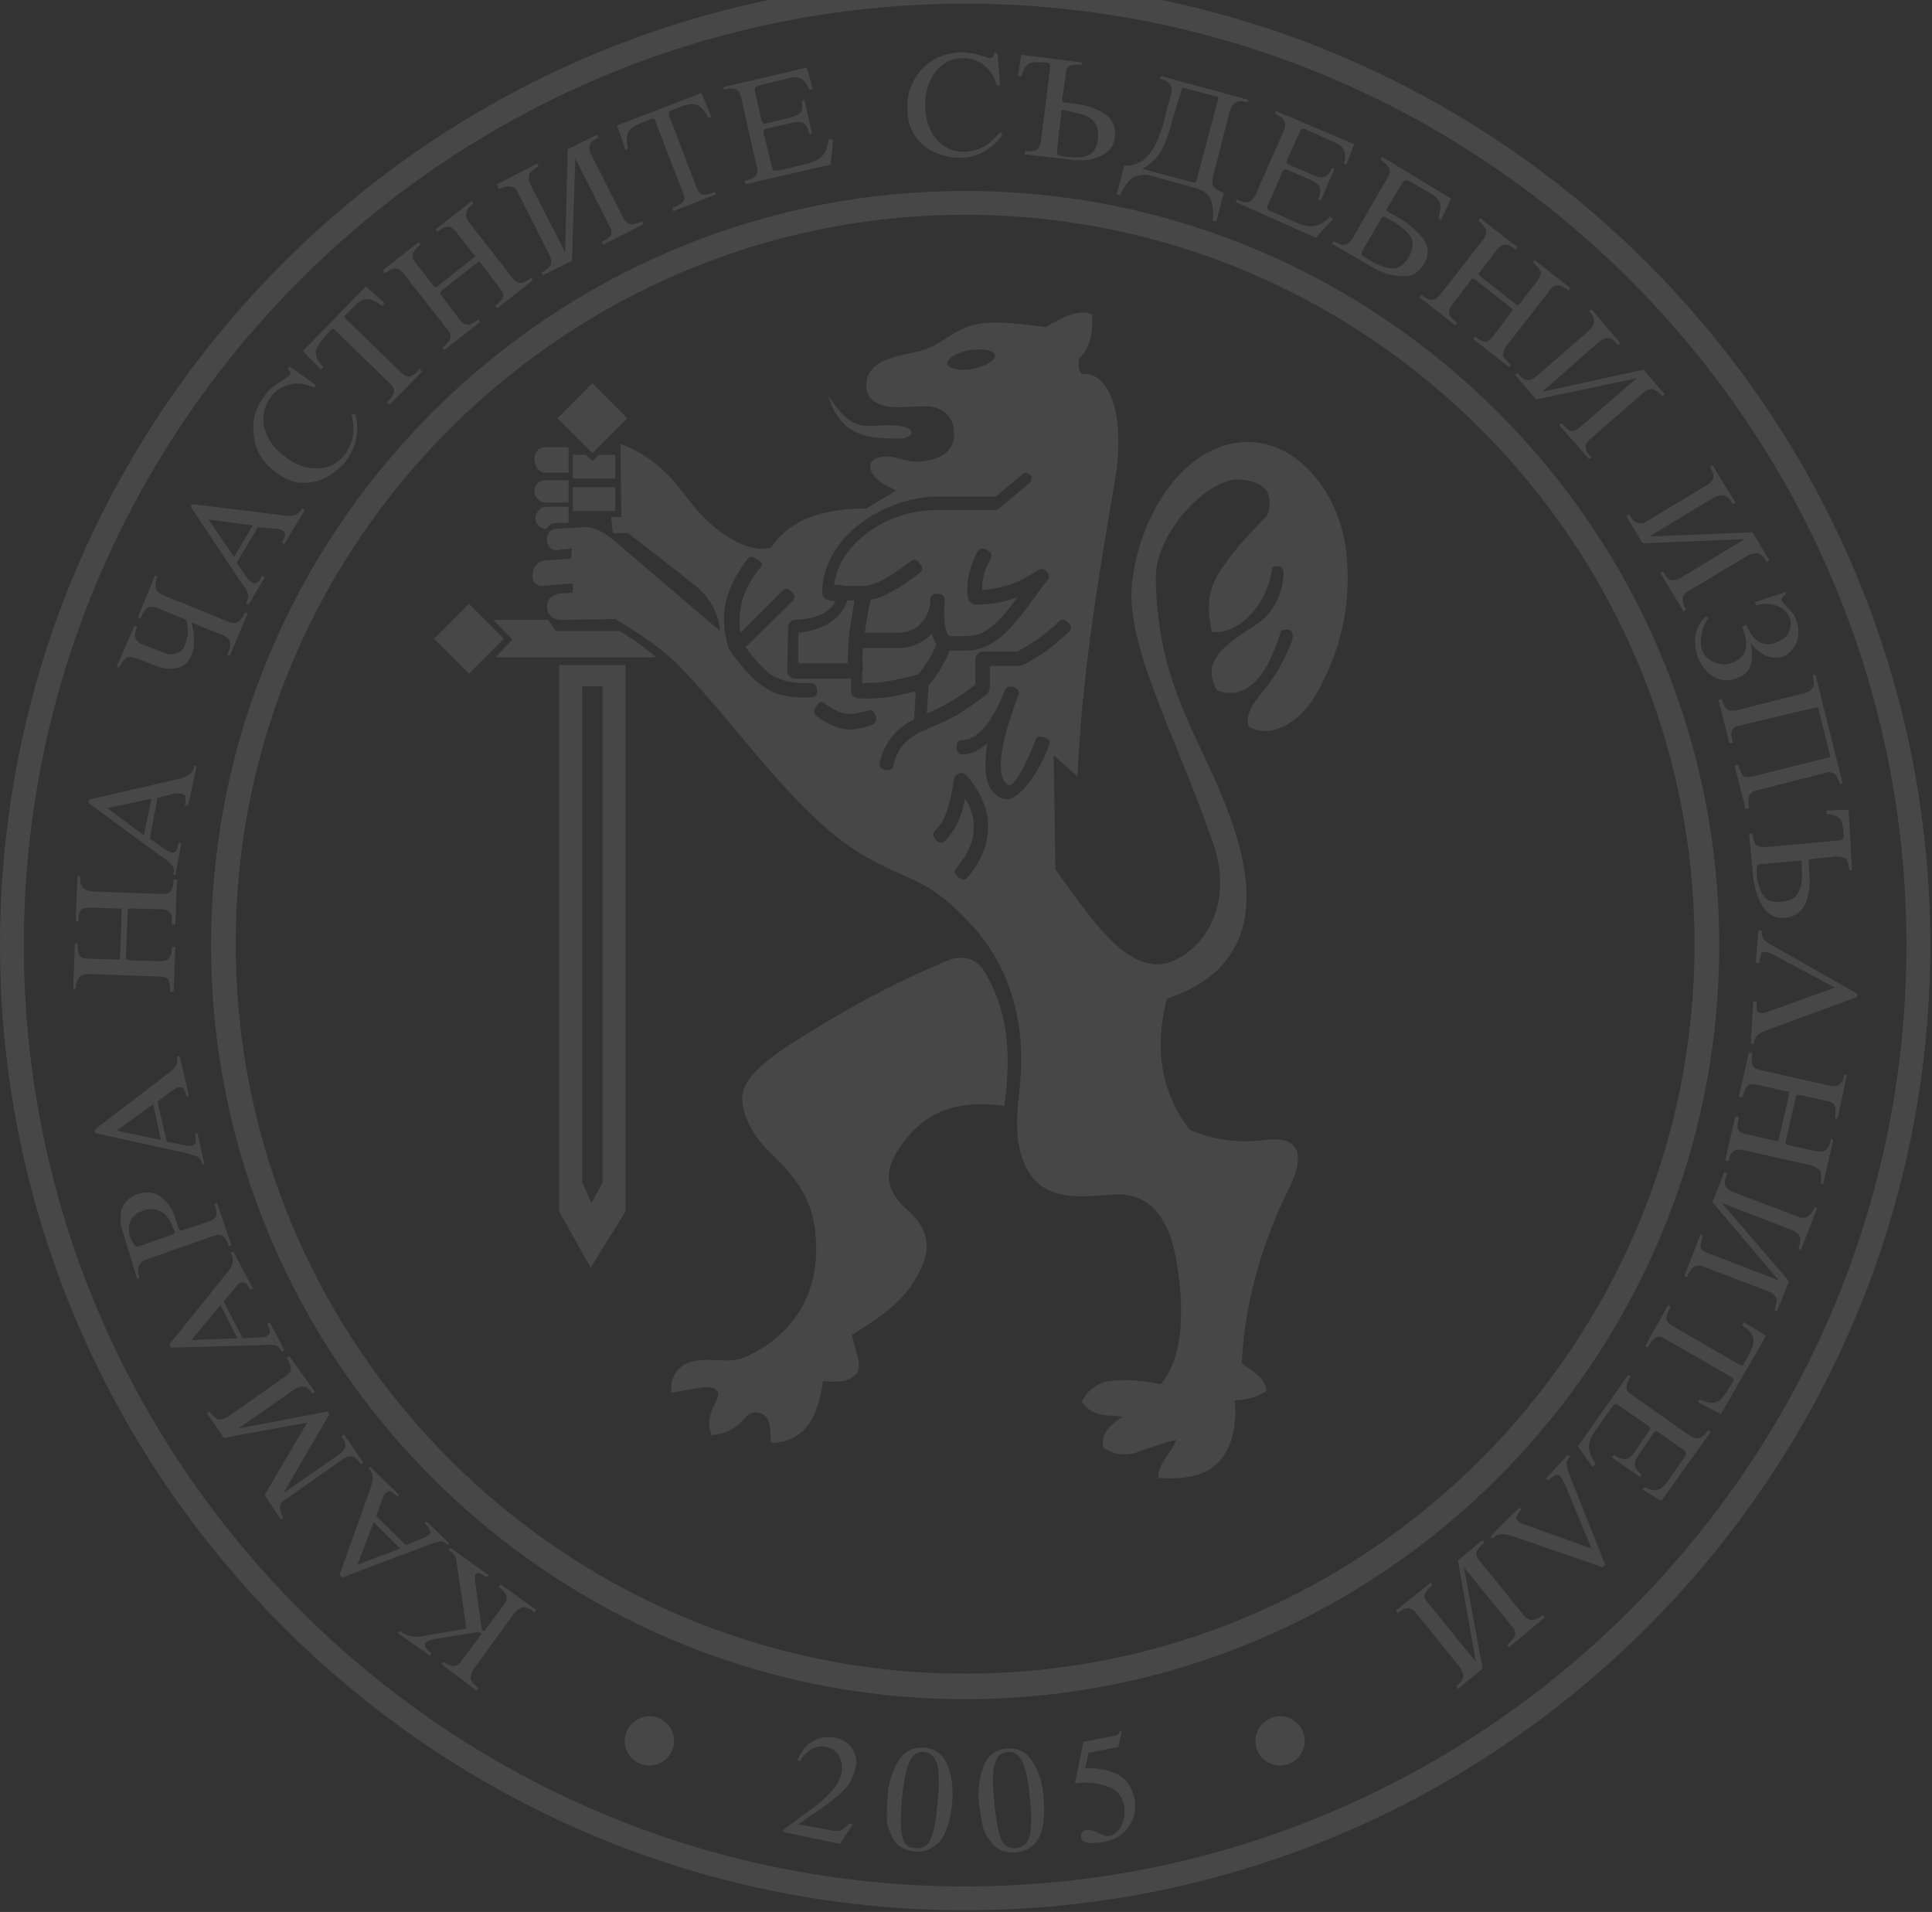 <svg xmlns="http://www.w3.org/2000/svg" width="96" height="95" viewBox="0 0 96 95">
  <rect x="0" y="0" width="96" height="95" fill="#333333" stroke="none"/>
  <g fill="#FFFFFF" opacity=".1" transform="translate(0 -1)">
    <path d="M54.259,16.62 C54.301,17.381 54.259,18.143 53.625,18.819 C53.582,19.158 53.582,19.369 53.752,19.581 C55.274,19.454 55.908,21.949 55.401,24.867 C54.47,30.322 53.752,34.763 53.54,39.584 L52.356,38.527 L52.441,44.194 C54.386,46.9 56.289,49.776 58.446,48.677 C60.349,47.704 61.152,45.336 60.264,42.841 C58.234,37.047 55.781,32.86 56.289,29.646 C56.839,25.924 59.292,22.879 62.083,22.964 C64.578,23.006 66.608,25.586 66.904,28.504 C67.158,30.957 66.65,33.325 65.381,35.524 C64.493,37.047 63.013,37.723 62.041,37.089 C61.829,36.412 62.421,35.778 63.013,35.017 C63.478,34.425 63.817,33.748 64.113,33.071 C64.409,32.395 64.155,32.141 63.648,32.352 C62.844,35.059 61.702,35.736 60.476,35.313 C59.588,33.748 61.068,32.944 62.379,32.056 C63.309,31.464 63.69,30.534 63.774,29.646 C63.817,29.138 63.605,29.054 63.225,29.181 C62.929,31.337 61.322,32.564 60.222,32.395 C60.011,31.464 59.926,30.534 60.56,29.477 C61.195,28.462 61.956,27.658 62.971,26.601 C63.352,25.459 62.802,24.909 61.575,24.825 C60.053,24.74 57.346,27.447 57.431,29.857 C57.558,35.693 60.095,38.062 61.448,42.587 C62.548,46.224 61.956,49.311 57.981,50.622 C57.431,52.737 57.515,55.063 59.122,57.135 C60.264,57.642 61.533,57.811 62.844,57.642 C64.874,57.389 64.747,58.7 63.986,60.18 C62.929,62.337 61.871,65.297 61.702,68.722 C62.252,69.188 62.844,69.357 62.929,70.118 C62.59,70.33 62.167,70.541 61.364,70.583 C61.448,71.725 61.279,72.782 60.645,73.544 C59.968,74.389 58.7,74.516 57.558,74.432 C57.515,73.713 58.234,73.205 58.446,72.529 C57.981,72.656 57.389,72.867 56.923,72.994 C55.951,73.459 55.359,73.248 54.851,72.952 C54.64,72.359 55.063,71.852 55.781,71.387 C55.02,71.302 54.344,71.429 53.752,70.668 C53.921,70.245 54.47,69.653 55.232,69.611 C56.078,69.526 56.923,69.611 57.685,69.78 C58.742,68.511 58.911,66.227 58.446,63.605 C58.023,61.152 56.839,60.264 55.359,60.349 L54.962,60.38 C53.444,60.499 51.947,60.572 51.13,59.249 C50.241,57.769 50.58,56.162 50.707,54.597 C50.918,51.722 50.199,49.1 48.338,47.027 C46.224,44.701 45.42,44.87 43.306,43.729 C39.753,41.826 37.004,37.47 33.748,34.086 C32.818,33.156 31.633,32.395 30.576,31.76 L27.912,31.803 C27.447,31.803 27.193,31.507 27.193,31.211 C27.151,30.872 27.362,30.534 27.827,30.492 L28.462,30.449 L28.462,29.984 L26.981,30.111 C26.22,30.153 26.305,28.927 27.108,28.842 L28.377,28.758 L28.419,28.25 L27.658,28.335 C27.066,28.377 26.981,27.32 27.616,27.278 L28.969,27.193 C29.604,27.151 30.111,27.531 30.576,27.912 L35.778,32.352 C35.693,31.464 35.313,30.703 34.467,30.026 L31.211,27.489 L30.449,27.489 L30.365,26.685 L30.872,26.685 L30.83,23.048 C32.648,23.767 33.452,24.825 34.256,25.882 C35.44,27.447 37.174,28.546 38.315,28.208 C39.119,26.981 40.599,26.263 43.052,26.263 C43.559,25.967 44.025,25.67 44.532,25.374 C44.236,25.205 43.856,25.078 43.602,24.825 C42.967,24.233 43.179,23.683 44.067,23.683 C44.574,23.683 45.082,23.979 45.632,23.937 C47.027,23.852 47.408,23.218 47.408,22.541 C47.408,21.568 46.689,21.145 45.843,21.188 L44.701,21.23 C43.686,21.272 43.052,20.849 43.052,20.257 C42.967,18.904 44.448,18.735 45.547,18.481 C46.731,18.227 47.239,17.466 48.296,17.17 C49.142,16.916 50.368,17.043 51.975,17.255 C52.906,16.663 53.709,16.367 54.259,16.62 Z M48.888,49.226 C50.241,51.468 50.199,53.752 49.903,55.951 C47.958,55.697 46.266,55.951 44.913,57.727 C44.025,58.911 43.729,59.926 45.124,61.152 C45.843,61.787 46.308,62.633 45.885,63.732 C45.167,65.593 43.729,66.439 42.333,67.327 C42.502,68.173 42.883,68.892 42.544,69.272 C42.164,69.695 41.445,69.695 40.895,69.611 C40.641,71.471 39.965,72.656 38.315,72.698 C38.273,72.317 38.315,71.894 38.146,71.514 C37.893,71.091 37.343,71.091 37.089,71.387 C36.539,72.021 36.074,72.233 35.355,72.317 C35.144,71.683 35.228,71.302 35.567,70.668 C35.947,69.991 35.355,69.864 34.805,69.949 C34.298,70.033 33.833,70.118 33.367,70.203 C33.283,69.653 33.494,68.934 34.298,68.68 C35.186,68.384 36.201,68.807 37.047,68.426 C39.626,67.242 40.557,65.128 40.557,63.098 C40.557,61.364 40.134,60.011 38.4,58.404 C37.639,57.685 36.92,56.67 36.878,55.612 C36.835,54.682 37.935,53.752 39.373,52.821 C41.952,51.172 44.532,49.776 47.112,48.719 C47.831,48.423 48.507,48.634 48.888,49.226 Z M31.084,34.044 L31.084,61.195 L29.35,63.986 L27.785,61.195 L27.785,34.044 L31.084,34.044 Z M29.942,35.101 L28.927,35.101 L28.927,59.757 L29.392,60.772 L29.942,59.757 L29.942,35.101 Z M48.042,39.542 C47.831,39.288 47.45,39.415 47.408,39.711 C47.323,40.219 47.239,40.684 47.112,41.107 C46.985,41.53 46.816,41.91 46.52,42.206 C46.393,42.333 46.266,42.46 46.52,42.756 C46.774,42.967 46.9,42.841 47.027,42.714 C47.366,42.333 47.619,41.868 47.789,41.36 C47.831,41.149 47.915,40.895 47.958,40.684 C48.254,41.149 48.381,41.572 48.381,42.037 C48.423,42.714 48.127,43.39 47.577,44.067 C47.45,44.194 47.323,44.363 47.619,44.574 C47.915,44.828 48,44.659 48.127,44.532 C48.804,43.729 49.1,42.883 49.1,42.037 C49.1,41.191 48.719,40.345 48.042,39.542 Z M50.637,35.458 C50.661,35.155 50.064,34.955 49.945,35.27 C49.903,35.355 49.861,35.482 49.819,35.567 C49.607,36.074 49.311,36.666 48.93,37.131 C48.634,37.47 48.296,37.723 47.915,37.766 C47.704,37.766 47.535,37.766 47.535,38.146 C47.577,38.527 47.746,38.485 47.915,38.485 C48.338,38.442 48.719,38.231 49.057,37.935 C49.015,38.231 48.973,38.527 48.973,38.781 C48.93,39.711 49.142,40.43 49.819,40.684 L49.819,40.684 L49.861,40.684 L49.954,40.705 C50.706,40.803 51.696,39.2 52.102,38.104 C52.187,37.935 52.229,37.766 51.891,37.639 C51.552,37.512 51.468,37.681 51.426,37.85 C51.087,38.738 50.411,40.134 50.115,40.007 C49.819,39.88 49.692,39.415 49.734,38.823 C49.776,37.977 50.115,36.878 50.495,35.82 C50.537,35.693 50.58,35.609 50.622,35.524 L50.622,35.524 Z M51.256,24.656 C51.003,24.402 50.876,24.486 50.749,24.613 L50.749,24.613 L49.48,25.67 L46.647,25.67 C45.209,25.67 43.729,26.22 42.629,27.108 C41.572,27.954 40.853,29.138 40.853,30.449 C40.853,30.619 41.022,30.83 41.191,30.83 C41.276,30.872 41.403,30.872 41.53,30.872 C41.36,31.126 41.191,31.337 40.937,31.464 C40.599,31.676 40.092,31.76 39.5,31.803 C39.33,31.803 39.161,31.972 39.161,32.141 L39.161,32.141 L39.119,34.34 C39.119,34.552 39.33,34.721 39.5,34.721 L39.5,34.721 L42.291,34.721 L42.291,35.355 C42.291,35.524 42.46,35.693 42.629,35.693 C43.221,35.736 43.771,35.693 44.363,35.609 C44.744,35.524 45.124,35.44 45.505,35.355 L45.505,35.355 L45.42,36.751 C44.955,36.962 44.617,37.258 44.363,37.554 C44.067,37.935 43.856,38.315 43.729,38.823 C43.686,38.992 43.644,39.161 43.982,39.246 C44.321,39.33 44.363,39.161 44.405,38.992 C44.49,38.611 44.659,38.273 44.87,38.019 C45.082,37.808 45.336,37.554 45.716,37.385 C45.716,37.385 45.759,37.343 45.801,37.343 C46.393,37.089 46.985,36.835 47.535,36.539 C48.042,36.201 48.592,35.863 49.057,35.482 C49.1,35.44 49.184,35.27 49.184,35.186 L49.184,35.186 L49.184,34.086 L50.664,34.086 C50.664,34.086 50.833,34.044 50.833,34.044 C51.256,33.833 51.637,33.579 52.018,33.325 C52.398,33.029 52.737,32.733 53.075,32.437 C53.202,32.31 53.329,32.183 53.075,31.93 C52.821,31.676 52.694,31.803 52.567,31.93 C52.271,32.226 51.933,32.479 51.595,32.733 C51.299,32.944 50.918,33.156 50.58,33.367 L50.58,33.367 L48.846,33.367 C48.634,33.367 48.465,33.579 48.465,33.748 L48.465,33.748 L48.465,35.017 C48.042,35.355 47.619,35.651 47.154,35.905 C46.816,36.116 46.435,36.285 46.055,36.455 L46.055,36.455 L46.139,35.059 C46.393,34.763 46.604,34.467 46.774,34.171 C46.943,33.875 47.07,33.621 47.196,33.325 L47.196,33.325 L48.085,33.325 C49.522,33.283 50.453,31.972 51.426,30.661 C51.637,30.365 51.848,30.069 52.06,29.815 C52.271,29.561 51.891,29.138 51.595,29.307 C51.13,29.646 50.622,29.9 50.115,30.069 C49.692,30.196 49.269,30.28 48.804,30.322 C48.804,30.153 48.804,29.984 48.846,29.773 L48.846,29.773 L48.881,29.591 C48.941,29.343 49.049,29.079 49.184,28.842 C49.269,28.673 49.353,28.504 49.057,28.335 C48.719,28.166 48.634,28.293 48.55,28.462 C48.338,28.842 48.211,29.265 48.127,29.646 L48.127,29.646 L48.096,29.827 C48.044,30.187 48.054,30.534 48.127,30.788 C48.169,30.915 48.338,31.041 48.465,31.041 C49.142,31.041 49.734,30.957 50.326,30.745 C50.411,30.703 50.495,30.703 50.58,30.661 C49.819,31.676 49.057,32.606 48.085,32.606 L48.085,32.606 L47.196,32.606 C47.154,32.564 47.154,32.564 47.112,32.564 C47.027,32.395 46.943,32.141 46.943,31.93 C46.9,31.633 46.9,31.295 46.943,30.957 L46.943,30.957 L46.943,30.788 L46.943,30.788 L46.933,30.712 C46.849,30.409 46.263,30.431 46.224,30.745 L46.224,30.745 L46.224,30.957 C46.181,31.337 46.012,31.718 45.759,31.972 C45.505,32.268 45.124,32.437 44.617,32.437 L44.617,32.437 L42.967,32.437 L42.967,32.437 L43.054,31.887 C43.113,31.521 43.179,31.154 43.263,30.788 C43.602,30.745 43.94,30.619 44.278,30.407 C44.744,30.196 45.167,29.857 45.632,29.519 C45.801,29.392 45.928,29.307 45.716,29.011 C45.505,28.715 45.336,28.8 45.209,28.927 C44.744,29.265 44.321,29.561 43.94,29.773 C43.559,29.984 43.221,30.111 42.925,30.111 L42.925,30.111 L41.995,30.111 C41.826,30.069 41.614,30.069 41.445,30.069 C41.572,29.096 42.122,28.25 42.925,27.616 C43.898,26.812 45.209,26.347 46.478,26.347 L46.478,26.347 L49.438,26.347 C49.48,26.347 49.607,26.305 49.649,26.263 L49.649,26.263 L51.003,25.121 C51.13,25.036 51.299,24.909 51.256,24.656 Z M41.022,35.989 C40.853,35.863 40.726,35.778 40.557,36.116 C40.345,36.412 40.515,36.539 40.641,36.624 C41.107,36.962 41.487,37.131 41.91,37.216 C42.291,37.3 42.714,37.216 43.263,37.047 C43.433,36.962 43.602,36.92 43.517,36.581 C43.413,36.27 43.281,36.27 43.144,36.304 L43.052,36.328 C42.587,36.455 42.291,36.497 41.995,36.455 C41.699,36.412 41.403,36.243 41.022,35.989 Z M37.596,28.8 C37.3,28.546 37.216,28.715 37.089,28.842 C36.624,29.477 36.243,30.153 36.074,30.872 C35.905,31.591 35.947,32.395 36.201,33.198 C36.201,33.198 36.243,33.283 36.243,33.283 C36.878,34.171 37.385,34.763 37.977,35.144 L37.977,35.144 L38.137,35.243 C38.726,35.586 39.369,35.69 40.261,35.651 C40.43,35.651 40.641,35.609 40.599,35.27 C40.557,34.932 40.388,34.932 40.219,34.932 C39.415,34.974 38.865,34.848 38.358,34.552 L38.358,34.552 L38.199,34.433 C37.828,34.137 37.454,33.711 37.047,33.156 L37.047,33.156 L39.33,30.915 C39.457,30.788 39.584,30.661 39.33,30.407 C39.077,30.153 38.95,30.28 38.823,30.407 L38.823,30.407 L36.793,32.437 C36.708,31.93 36.751,31.464 36.835,31.041 C36.962,30.407 37.3,29.815 37.723,29.265 C37.85,29.138 37.977,28.969 37.596,28.8 Z M46.308,32.479 C46.351,32.691 46.435,32.86 46.52,33.029 C46.435,33.283 46.266,33.537 46.139,33.79 C45.97,34.044 45.801,34.298 45.632,34.509 C45.124,34.636 44.617,34.763 44.109,34.848 C43.686,34.932 43.263,34.932 42.841,34.932 L42.841,34.932 L42.841,34.428 C42.843,34.382 42.851,34.319 42.883,34.256 C42.841,33.917 42.841,33.537 42.883,33.198 L42.883,33.198 L44.617,33.198 C45.293,33.198 45.843,32.944 46.266,32.522 C46.266,32.522 46.308,32.479 46.308,32.479 Z M23.302,30.999 L25.036,32.733 L23.302,34.467 L21.568,32.733 L23.302,30.999 Z M42.46,30.83 C42.375,31.337 42.291,31.845 42.206,32.395 C42.164,32.902 42.122,33.452 42.122,33.959 L42.122,33.959 L39.669,33.959 L39.669,32.437 C40.219,32.395 40.726,32.226 41.107,32.014 C41.572,31.76 41.91,31.38 42.122,30.83 L42.122,30.83 Z M27.235,31.803 L27.616,32.352 L30.788,32.352 C31.464,32.775 32.099,33.198 32.606,33.663 L24.613,33.663 L25.459,32.775 L24.529,31.803 L27.235,31.803 Z M28.25,26.178 L28.25,26.981 L27.7,26.981 C27.404,26.981 27.235,27.108 27.151,27.278 C26.812,27.278 26.601,26.981 26.601,26.77 C26.601,26.516 26.812,26.178 27.151,26.178 L28.25,26.178 Z M30.576,25.205 L30.576,26.389 L28.462,26.389 L28.462,25.205 L30.576,25.205 Z M28.25,24.867 L28.25,25.967 L27.108,25.967 C26.77,25.967 26.559,25.67 26.559,25.459 C26.516,25.163 26.728,24.867 27.108,24.867 L28.25,24.867 Z M29.096,23.598 L29.434,23.894 L29.773,23.598 L30.576,23.598 L30.576,24.782 L28.462,24.782 L28.462,23.598 L29.096,23.598 Z M28.25,23.218 L28.25,24.486 L27.108,24.486 C26.77,24.486 26.559,24.148 26.559,23.852 C26.516,23.556 26.728,23.218 27.108,23.218 L28.25,23.218 Z M29.434,20.046 L31.168,21.78 L29.434,23.514 L27.7,21.78 L29.434,20.046 Z M41.149,20.638 C42.587,22.922 43.221,21.864 44.913,22.203 C45.505,22.33 45.378,22.752 44.744,22.795 C42.883,22.795 41.741,22.583 41.149,20.638 Z M48.169,18.396 C47.535,18.523 47.027,18.819 47.07,19.073 C47.112,19.327 47.704,19.454 48.338,19.327 C48.973,19.2 49.48,18.904 49.438,18.65 C49.396,18.396 48.846,18.312 48.169,18.396 Z"/>
    <path d="M32.268,86.273 C32.944,86.273 33.494,86.823 33.494,87.5 C33.494,88.176 32.944,88.726 32.268,88.726 C31.591,88.726 31.041,88.176 31.041,87.5 C31.041,86.865 31.591,86.273 32.268,86.273 L32.268,86.273 Z M63.605,86.273 C64.282,86.273 64.832,86.823 64.832,87.5 C64.832,88.176 64.282,88.726 63.605,88.726 C62.929,88.726 62.379,88.176 62.379,87.5 C62.379,86.865 62.929,86.273 63.605,86.273 L63.605,86.273 Z M38.907,92.025 L38.95,91.898 C39.457,91.517 39.922,91.179 40.388,90.841 C40.853,90.502 41.191,90.164 41.403,89.91 C41.614,89.656 41.741,89.403 41.826,89.064 C41.868,88.768 41.826,88.515 41.699,88.261 C41.572,88.007 41.36,87.88 41.022,87.796 C40.768,87.753 40.515,87.796 40.303,87.922 C40.092,88.049 39.88,88.261 39.753,88.515 L39.626,88.472 C39.796,88.049 40.007,87.753 40.345,87.542 C40.684,87.33 41.022,87.288 41.445,87.33 C41.91,87.415 42.206,87.626 42.375,87.922 C42.544,88.219 42.587,88.515 42.502,88.853 C42.418,89.191 42.291,89.487 42.079,89.783 C41.868,90.037 41.53,90.333 41.064,90.671 C40.599,91.01 40.134,91.306 39.669,91.644 L41.276,91.94 C41.487,91.982 41.656,91.982 41.783,91.94 C41.91,91.898 42.037,91.771 42.206,91.602 L42.375,91.644 L41.741,92.617 L38.907,92.025 L38.907,92.025 Z M44.109,90.206 C44.152,89.53 44.363,88.937 44.659,88.472 C44.955,88.007 45.378,87.796 45.928,87.838 C46.478,87.88 46.858,88.176 47.07,88.684 C47.281,89.191 47.366,89.783 47.323,90.46 C47.239,91.433 47.027,92.109 46.689,92.49 C46.351,92.87 45.928,93.04 45.463,92.997 C45.04,92.955 44.701,92.786 44.49,92.532 C44.278,92.236 44.152,91.898 44.067,91.517 C44.067,91.094 44.067,90.671 44.109,90.206 L44.109,90.206 Z M46.604,90.418 C46.689,89.572 46.647,88.98 46.562,88.641 C46.435,88.261 46.224,88.092 45.928,88.049 C45.589,88.007 45.378,88.176 45.209,88.515 C45.04,88.853 44.913,89.445 44.828,90.291 C44.744,91.221 44.744,91.856 44.828,92.236 C44.913,92.617 45.124,92.828 45.505,92.828 C45.843,92.87 46.139,92.701 46.266,92.321 C46.435,91.94 46.52,91.306 46.604,90.418 L46.604,90.418 Z M48.634,90.502 C48.592,89.826 48.677,89.233 48.888,88.726 C49.1,88.219 49.48,87.922 50.03,87.88 C50.58,87.838 51.003,88.049 51.299,88.515 C51.595,88.98 51.806,89.572 51.848,90.248 C51.933,91.221 51.848,91.94 51.595,92.363 C51.341,92.786 50.96,92.997 50.453,93.04 C50.03,93.082 49.692,92.955 49.438,92.744 C49.184,92.49 48.973,92.194 48.846,91.813 C48.761,91.39 48.677,90.967 48.634,90.502 L48.634,90.502 Z M51.172,90.291 C51.087,89.445 50.96,88.853 50.791,88.515 C50.622,88.176 50.368,88.007 50.072,88.049 C49.734,88.092 49.522,88.261 49.438,88.641 C49.311,89.022 49.311,89.614 49.396,90.46 C49.48,91.39 49.607,92.025 49.734,92.363 C49.861,92.701 50.157,92.87 50.495,92.828 C50.833,92.786 51.087,92.574 51.172,92.194 C51.256,91.856 51.256,91.179 51.172,90.291 L51.172,90.291 Z M54.09,88.092 L53.921,88.853 C54.597,88.853 55.147,88.937 55.57,89.191 C55.993,89.403 56.247,89.826 56.374,90.375 C56.458,90.883 56.374,91.348 56.078,91.771 C55.781,92.194 55.359,92.448 54.767,92.532 C54.513,92.574 54.301,92.574 54.09,92.574 C53.878,92.532 53.752,92.448 53.709,92.278 C53.709,92.194 53.709,92.152 53.752,92.067 C53.794,91.982 53.878,91.94 53.963,91.94 C54.132,91.898 54.301,91.94 54.555,92.067 C54.809,92.194 54.978,92.236 55.063,92.236 C55.359,92.194 55.612,91.982 55.739,91.686 C55.866,91.39 55.908,91.094 55.866,90.756 C55.781,90.248 55.485,89.91 54.978,89.741 C54.47,89.572 53.963,89.53 53.413,89.614 L53.836,87.542 L55.401,87.246 C55.443,87.246 55.528,87.204 55.57,87.161 C55.612,87.077 55.655,87.034 55.655,86.992 L55.739,87.034 L55.57,87.796 L54.09,88.092 L54.09,88.092 Z M21.949,83.693 L22.033,83.567 C22.245,83.736 22.414,83.778 22.541,83.778 C22.668,83.778 22.837,83.693 22.964,83.482 L23.937,82.171 C23.894,82.171 23.894,82.129 23.852,82.129 C23.81,82.129 23.81,82.086 23.767,82.086 L21.695,82.425 C21.568,82.425 21.441,82.467 21.357,82.509 C21.272,82.552 21.188,82.594 21.145,82.636 C21.103,82.678 21.103,82.763 21.145,82.848 C21.188,82.932 21.272,83.017 21.441,83.144 L21.357,83.27 L19.75,82.129 L19.877,82.044 C20.046,82.171 20.215,82.256 20.426,82.298 C20.638,82.34 20.807,82.34 20.976,82.298 L23.175,81.917 L22.668,78.492 C22.668,78.407 22.626,78.322 22.541,78.238 C22.499,78.153 22.414,78.069 22.287,78.026 L22.372,77.9 L24.275,79.253 L24.19,79.38 C24.021,79.253 23.894,79.211 23.81,79.168 C23.725,79.168 23.683,79.168 23.641,79.211 C23.598,79.253 23.598,79.295 23.598,79.337 C23.598,79.38 23.598,79.422 23.598,79.507 L23.937,81.917 C23.937,81.959 23.979,82.002 23.979,82.002 C23.979,82.002 24.021,82.044 24.021,82.044 C24.021,82.044 24.021,82.044 24.021,82.044 C24.021,82.044 24.021,82.044 24.063,82.044 L25.036,80.733 C25.163,80.564 25.205,80.395 25.163,80.268 C25.121,80.141 24.994,80.014 24.782,79.845 L24.867,79.718 L26.643,80.987 L26.559,81.114 C26.347,80.944 26.178,80.86 26.009,80.86 C25.882,80.86 25.755,80.944 25.586,81.114 L23.556,83.905 C23.429,84.074 23.387,84.243 23.387,84.412 C23.429,84.539 23.556,84.708 23.767,84.878 L23.683,85.004 L21.949,83.693 L21.949,83.693 Z M19.834,75.278 L19.75,75.362 C19.623,75.235 19.496,75.151 19.411,75.108 C19.327,75.066 19.242,75.108 19.158,75.193 C19.115,75.235 19.031,75.362 18.989,75.489 L18.693,76.335 L20.173,77.773 L20.976,77.434 C21.145,77.392 21.23,77.307 21.315,77.265 C21.399,77.181 21.399,77.096 21.357,77.011 C21.315,76.927 21.23,76.8 21.103,76.673 L21.188,76.589 L22.33,77.688 L22.245,77.773 C22.245,77.73 22.203,77.73 22.203,77.73 C22.076,77.604 21.949,77.561 21.78,77.604 C21.611,77.646 21.441,77.688 21.272,77.773 L17.001,79.38 L16.874,79.253 L18.396,74.981 C18.481,74.77 18.523,74.559 18.523,74.432 C18.523,74.263 18.481,74.136 18.354,74.009 L18.312,73.967 L18.396,73.882 L19.834,75.278 L19.834,75.278 Z M18.566,76.631 L17.762,78.745 L19.877,77.942 L18.566,76.631 L18.566,76.631 Z M13.152,75.278 L15.267,71.683 L11.122,72.444 L10.277,71.218 L10.404,71.133 C10.573,71.344 10.7,71.471 10.826,71.514 C10.953,71.556 11.122,71.514 11.334,71.387 L14.167,69.399 C14.337,69.272 14.463,69.145 14.463,69.019 C14.463,68.892 14.379,68.68 14.252,68.469 L14.379,68.384 L15.648,70.16 L15.521,70.245 C15.394,70.033 15.225,69.907 15.098,69.907 C14.971,69.864 14.844,69.907 14.633,70.033 L11.841,71.979 L16.282,71.133 L16.367,71.26 L14.083,75.193 L16.874,73.248 C17.043,73.121 17.128,72.994 17.17,72.867 C17.17,72.74 17.128,72.571 16.959,72.359 L17.085,72.275 L18.058,73.67 L17.931,73.755 C17.804,73.544 17.635,73.417 17.508,73.374 C17.381,73.332 17.212,73.374 17.043,73.501 L14.083,75.574 C13.998,75.658 13.914,75.743 13.914,75.912 C13.914,76.039 13.956,76.208 14.083,76.419 L13.956,76.504 L13.152,75.278 L13.152,75.278 Z M12.56,65.001 L12.433,65.085 C12.349,64.916 12.264,64.789 12.18,64.747 C12.095,64.705 12.011,64.705 11.926,64.747 C11.841,64.789 11.757,64.874 11.672,65.001 L11.122,65.678 L12.053,67.496 L12.941,67.454 C13.11,67.454 13.237,67.411 13.279,67.369 C13.364,67.327 13.448,67.242 13.406,67.158 C13.406,67.073 13.364,66.946 13.279,66.777 L13.406,66.693 L14.125,68.088 L13.998,68.173 C13.998,68.13 13.998,68.13 13.956,68.088 C13.871,67.919 13.744,67.834 13.618,67.834 C13.448,67.834 13.279,67.792 13.068,67.834 L8.5,67.961 L8.416,67.792 L11.249,64.282 C11.419,64.113 11.503,63.944 11.545,63.774 C11.588,63.648 11.588,63.478 11.503,63.352 L11.461,63.267 L11.588,63.182 L12.56,65.001 L12.56,65.001 Z M10.953,65.847 L9.515,67.581 L11.799,67.496 L10.953,65.847 L10.953,65.847 Z M6.09,62.167 C5.963,61.787 5.963,61.406 6.048,61.068 C6.174,60.73 6.428,60.476 6.809,60.349 C7.274,60.18 7.697,60.222 7.993,60.476 C8.331,60.73 8.585,61.068 8.712,61.533 L8.881,62.041 C8.923,62.125 8.966,62.167 9.093,62.125 L10.361,61.702 C10.573,61.618 10.7,61.533 10.742,61.406 C10.784,61.279 10.742,61.068 10.657,60.814 L10.784,60.772 L11.503,62.886 L11.376,62.929 C11.292,62.675 11.207,62.506 11.08,62.421 C10.953,62.337 10.784,62.337 10.573,62.421 L7.316,63.563 C7.105,63.648 6.978,63.732 6.893,63.901 C6.851,64.028 6.851,64.24 6.936,64.493 L6.809,64.536 L6.09,62.167 L6.09,62.167 Z M6.597,62.717 C6.64,62.886 6.767,62.971 6.893,62.929 L8.585,62.337 C8.67,62.294 8.712,62.252 8.67,62.167 L8.543,61.871 C8.416,61.575 8.247,61.322 7.993,61.195 C7.739,61.068 7.443,61.026 7.105,61.152 C6.767,61.279 6.597,61.448 6.47,61.702 C6.386,61.956 6.386,62.21 6.47,62.506 L6.597,62.717 L6.597,62.717 Z M9.389,55.443 L9.262,55.485 C9.219,55.316 9.177,55.189 9.135,55.105 C9.093,55.02 9.008,55.02 8.881,55.02 C8.796,55.02 8.712,55.105 8.543,55.189 L7.824,55.739 L8.289,57.727 L9.135,57.896 C9.304,57.938 9.431,57.938 9.515,57.938 C9.642,57.896 9.685,57.854 9.727,57.769 C9.727,57.685 9.727,57.558 9.685,57.346 L9.811,57.304 L10.15,58.826 L10.023,58.869 C10.023,58.826 10.023,58.826 10.023,58.784 C9.981,58.615 9.896,58.488 9.727,58.446 C9.558,58.404 9.389,58.319 9.177,58.277 L4.737,57.304 L4.694,57.135 L8.289,54.386 C8.5,54.259 8.627,54.09 8.712,54.005 C8.796,53.878 8.839,53.752 8.796,53.582 L8.796,53.498 L8.923,53.456 L9.389,55.443 L9.389,55.443 Z M7.612,55.866 L5.794,57.177 L7.993,57.642 L7.612,55.866 L7.612,55.866 Z M3.722,47.873 L3.848,47.873 C3.848,48.127 3.891,48.338 3.933,48.465 C4.018,48.592 4.187,48.634 4.398,48.634 L5.794,48.677 C5.878,48.677 5.921,48.677 5.921,48.677 C5.921,48.677 5.963,48.634 5.963,48.55 L6.048,46.266 C6.048,46.181 6.048,46.139 6.005,46.139 C5.963,46.139 5.921,46.139 5.878,46.139 L4.483,46.097 C4.271,46.097 4.102,46.139 4.018,46.224 C3.933,46.351 3.891,46.52 3.891,46.774 L3.764,46.774 L3.848,44.532 L3.975,44.532 C3.975,44.786 4.018,44.997 4.102,45.082 C4.187,45.209 4.356,45.251 4.567,45.293 L8.035,45.42 C8.247,45.42 8.416,45.378 8.5,45.251 C8.585,45.124 8.627,44.955 8.627,44.701 L8.796,44.701 L8.712,46.943 L8.543,46.943 C8.543,46.647 8.543,46.478 8.458,46.351 C8.374,46.266 8.247,46.181 8.035,46.181 L6.513,46.139 C6.47,46.139 6.428,46.139 6.386,46.139 C6.386,46.139 6.344,46.181 6.344,46.266 L6.259,48.55 C6.259,48.592 6.259,48.634 6.301,48.677 C6.344,48.677 6.344,48.719 6.428,48.719 L7.951,48.761 C8.162,48.761 8.331,48.719 8.416,48.592 C8.5,48.507 8.543,48.296 8.543,48.042 L8.712,48.042 L8.627,50.284 L8.458,50.284 C8.458,50.03 8.416,49.819 8.374,49.692 C8.289,49.565 8.162,49.522 7.908,49.522 L4.441,49.396 C4.229,49.396 4.06,49.438 3.933,49.565 C3.848,49.692 3.764,49.861 3.764,50.115 L3.637,50.115 L3.722,47.873 L3.722,47.873 Z M9.346,41.022 L9.177,41.022 C9.219,40.853 9.219,40.684 9.219,40.599 C9.219,40.515 9.135,40.472 9.008,40.43 C8.923,40.43 8.796,40.43 8.67,40.43 L7.824,40.641 L7.443,42.671 L8.162,43.179 C8.289,43.263 8.416,43.348 8.5,43.348 C8.627,43.39 8.712,43.348 8.754,43.263 C8.796,43.179 8.839,43.052 8.881,42.883 L9.008,42.925 L8.712,44.49 L8.585,44.448 C8.585,44.405 8.585,44.405 8.627,44.363 C8.67,44.194 8.627,44.067 8.5,43.94 C8.374,43.813 8.247,43.686 8.078,43.602 L4.398,40.895 L4.441,40.726 L8.839,39.711 C9.093,39.669 9.262,39.584 9.389,39.5 C9.515,39.415 9.6,39.288 9.642,39.119 L9.642,39.034 L9.769,39.077 L9.346,41.022 L9.346,41.022 Z M7.528,40.684 L5.329,41.149 L7.147,42.502 L7.528,40.684 L7.528,40.684 Z M6.682,32.099 L6.809,32.141 C6.724,32.395 6.682,32.564 6.724,32.691 C6.767,32.818 6.893,32.944 7.105,33.029 L8.204,33.452 C8.416,33.537 8.585,33.537 8.796,33.452 C9.008,33.367 9.135,33.241 9.219,32.987 C9.262,32.818 9.304,32.648 9.346,32.479 C9.346,32.268 9.304,32.056 9.262,31.803 L7.824,31.211 C7.612,31.126 7.443,31.126 7.316,31.211 C7.189,31.295 7.105,31.464 6.978,31.718 L6.851,31.676 L7.697,29.604 L7.824,29.646 C7.739,29.9 7.697,30.069 7.739,30.238 C7.781,30.365 7.908,30.492 8.12,30.576 L11.334,31.887 C11.545,31.972 11.715,31.972 11.841,31.887 C11.968,31.803 12.053,31.676 12.18,31.422 L12.307,31.464 L11.419,33.579 L11.292,33.537 C11.419,33.283 11.461,33.071 11.419,32.902 C11.419,32.775 11.292,32.648 11.08,32.564 L9.515,31.93 C9.6,32.268 9.642,32.564 9.642,32.818 C9.642,33.114 9.6,33.325 9.515,33.537 C9.389,33.875 9.177,34.086 8.839,34.171 C8.543,34.256 8.204,34.256 7.866,34.129 L6.767,33.706 C6.555,33.621 6.386,33.621 6.259,33.706 C6.132,33.79 6.048,33.917 5.921,34.171 L5.794,34.129 L6.682,32.099 L6.682,32.099 Z M14.125,28.039 L13.998,27.954 C14.083,27.785 14.167,27.658 14.167,27.574 C14.167,27.489 14.125,27.404 14.041,27.362 C13.956,27.32 13.871,27.278 13.702,27.278 L12.814,27.193 L11.757,28.969 L12.264,29.688 C12.349,29.815 12.433,29.9 12.518,29.942 C12.603,29.984 12.687,29.984 12.772,29.942 C12.856,29.9 12.941,29.773 13.026,29.604 L13.152,29.688 L12.349,31.041 L12.222,30.957 C12.222,30.957 12.264,30.915 12.264,30.872 C12.349,30.703 12.349,30.576 12.307,30.449 C12.222,30.28 12.137,30.111 12.011,29.984 L9.473,26.178 L9.558,26.051 L14.041,26.601 C14.294,26.643 14.463,26.643 14.633,26.601 C14.759,26.559 14.886,26.474 14.971,26.347 L15.013,26.263 L15.14,26.347 L14.125,28.039 L14.125,28.039 Z M12.56,27.108 L10.361,26.812 L11.63,28.673 L12.56,27.108 L12.56,27.108 Z M15.69,20.13 L15.605,20.257 C15.225,20.088 14.844,20.004 14.463,20.088 C14.083,20.173 13.744,20.342 13.491,20.68 C13.152,21.103 13.026,21.611 13.11,22.16 C13.237,22.71 13.533,23.218 14.041,23.598 C14.59,24.063 15.14,24.275 15.732,24.275 C16.282,24.275 16.747,24.063 17.085,23.641 C17.297,23.387 17.424,23.091 17.508,22.795 C17.593,22.456 17.593,22.076 17.466,21.611 L17.635,21.568 C17.762,21.864 17.762,22.245 17.72,22.668 C17.678,23.091 17.466,23.514 17.17,23.937 C16.959,24.19 16.663,24.444 16.324,24.656 C15.986,24.867 15.563,24.994 15.056,24.994 C14.548,24.994 14.083,24.782 13.575,24.359 C12.983,23.894 12.645,23.26 12.603,22.541 C12.518,21.822 12.73,21.188 13.195,20.596 C13.364,20.384 13.533,20.215 13.744,20.088 C13.956,19.961 14.167,19.792 14.379,19.665 C14.421,19.623 14.421,19.538 14.421,19.496 C14.421,19.454 14.379,19.411 14.337,19.369 C14.337,19.369 14.294,19.369 14.294,19.327 L14.379,19.2 L15.69,20.13 L15.69,20.13 Z M19.369,21.103 L19.242,20.976 C19.454,20.765 19.581,20.596 19.581,20.469 C19.581,20.342 19.538,20.215 19.369,20.046 L16.663,17.424 C16.62,17.381 16.578,17.339 16.536,17.339 C16.493,17.339 16.451,17.381 16.367,17.466 L16.155,17.72 C15.859,18.058 15.69,18.312 15.69,18.523 C15.69,18.735 15.817,18.989 16.07,19.242 L15.944,19.369 L15.056,18.439 L18.185,15.225 L19.115,16.07 L18.989,16.197 C18.693,15.986 18.439,15.859 18.227,15.859 C18.016,15.859 17.762,16.028 17.466,16.367 L17.255,16.578 C17.17,16.663 17.128,16.705 17.128,16.747 C17.128,16.789 17.17,16.832 17.212,16.874 L19.919,19.496 C20.088,19.665 20.215,19.707 20.342,19.707 C20.469,19.707 20.638,19.581 20.849,19.327 L20.976,19.454 L19.369,21.103 L19.369,21.103 Z M20.807,13.026 L20.892,13.152 C20.68,13.322 20.553,13.491 20.511,13.618 C20.469,13.744 20.511,13.914 20.68,14.083 L21.526,15.182 C21.568,15.225 21.611,15.267 21.611,15.267 C21.611,15.267 21.653,15.267 21.737,15.225 L23.514,13.829 C23.556,13.787 23.598,13.744 23.598,13.702 C23.598,13.66 23.556,13.66 23.514,13.618 L22.668,12.518 C22.541,12.349 22.372,12.264 22.245,12.264 C22.118,12.264 21.949,12.349 21.737,12.518 L21.653,12.391 L23.429,10.996 L23.514,11.122 C23.302,11.292 23.175,11.419 23.175,11.588 C23.133,11.757 23.175,11.884 23.344,12.095 L25.459,14.802 C25.586,14.971 25.755,15.056 25.882,15.056 C26.009,15.056 26.178,14.971 26.389,14.802 L26.474,14.929 L24.698,16.324 L24.613,16.197 C24.825,16.028 24.952,15.859 24.994,15.774 C25.036,15.648 24.994,15.521 24.825,15.309 L23.894,14.083 C23.852,14.041 23.81,13.998 23.81,13.998 C23.81,13.998 23.767,13.998 23.725,14.041 L21.949,15.436 C21.907,15.478 21.864,15.521 21.864,15.521 C21.864,15.563 21.864,15.605 21.907,15.648 L22.837,16.874 C22.964,17.043 23.091,17.128 23.26,17.128 C23.387,17.128 23.556,17.043 23.767,16.874 L23.852,17.001 L22.076,18.396 L21.991,18.27 C22.203,18.1 22.33,17.931 22.372,17.804 C22.414,17.678 22.372,17.508 22.203,17.339 L20.088,14.633 C19.961,14.463 19.792,14.337 19.665,14.337 C19.538,14.337 19.327,14.421 19.115,14.59 L19.031,14.421 L20.807,13.026 L20.807,13.026 Z M26.685,9.135 L26.77,9.262 C26.516,9.389 26.389,9.515 26.305,9.642 C26.263,9.769 26.263,9.938 26.347,10.15 L28.081,13.533 L28.208,8.416 L29.646,7.697 L29.73,7.824 C29.477,7.951 29.35,8.078 29.307,8.204 C29.265,8.331 29.265,8.5 29.392,8.712 L30.957,11.799 C31.041,12.011 31.168,12.095 31.337,12.137 C31.464,12.18 31.676,12.095 31.887,12.011 L31.972,12.137 L29.984,13.152 L29.9,13.026 C30.153,12.899 30.322,12.772 30.365,12.687 C30.407,12.56 30.407,12.433 30.28,12.222 L28.589,8.881 L28.419,13.956 L26.981,14.675 L26.897,14.548 C27.151,14.421 27.278,14.294 27.362,14.167 C27.404,14.041 27.404,13.871 27.32,13.702 L25.755,10.615 C25.67,10.404 25.544,10.277 25.374,10.277 C25.248,10.234 25.036,10.277 24.782,10.404 L24.698,10.15 L26.685,9.135 L26.685,9.135 Z M33.452,11.503 L33.41,11.334 C33.706,11.207 33.875,11.122 33.959,10.996 C34.044,10.869 34.002,10.742 33.917,10.53 L32.564,7.02 C32.522,6.936 32.522,6.893 32.479,6.893 C32.437,6.893 32.395,6.893 32.268,6.936 L31.972,7.063 C31.549,7.232 31.295,7.401 31.211,7.57 C31.126,7.781 31.126,8.035 31.211,8.374 L31.084,8.458 L30.661,7.232 L34.848,5.625 L35.355,6.809 L35.186,6.851 C35.017,6.513 34.848,6.301 34.636,6.217 C34.425,6.132 34.129,6.174 33.706,6.344 L33.41,6.47 C33.325,6.513 33.241,6.555 33.241,6.555 C33.241,6.597 33.241,6.64 33.241,6.724 L34.594,10.277 C34.678,10.488 34.763,10.615 34.89,10.657 C35.017,10.7 35.228,10.657 35.524,10.53 L35.567,10.657 L33.452,11.503 L33.452,11.503 Z M40.092,4.356 L40.388,5.413 L40.219,5.456 C40.092,5.159 39.965,4.99 39.796,4.906 C39.626,4.821 39.415,4.821 39.119,4.906 L37.723,5.244 C37.554,5.286 37.47,5.371 37.512,5.54 L37.85,7.02 C37.893,7.105 37.935,7.147 38.019,7.147 L39.246,6.851 C39.542,6.767 39.711,6.682 39.796,6.555 C39.88,6.428 39.88,6.259 39.838,6.005 L39.965,5.963 L40.345,7.612 L40.219,7.655 C40.176,7.443 40.092,7.274 39.965,7.147 C39.838,7.063 39.626,7.02 39.33,7.105 L38.062,7.401 C37.977,7.443 37.935,7.485 37.935,7.57 L38.358,9.304 C38.4,9.389 38.4,9.473 38.442,9.473 C38.485,9.473 38.569,9.473 38.696,9.473 L40.092,9.135 C40.43,9.05 40.684,8.923 40.853,8.754 C41.022,8.585 41.107,8.289 41.191,7.908 L41.403,7.951 L41.276,9.177 L37.047,10.15 L37.004,9.981 C37.258,9.938 37.427,9.854 37.554,9.727 C37.639,9.6 37.681,9.473 37.596,9.262 L36.835,5.878 C36.793,5.667 36.708,5.498 36.581,5.456 C36.455,5.371 36.243,5.371 35.989,5.456 L35.947,5.329 L40.092,4.356 L40.092,4.356 Z M49.692,5.244 L49.522,5.244 C49.438,4.863 49.226,4.525 48.93,4.271 C48.634,4.018 48.254,3.891 47.831,3.891 C47.281,3.891 46.816,4.144 46.478,4.567 C46.139,5.033 45.97,5.582 45.97,6.217 C45.97,6.936 46.181,7.485 46.52,7.908 C46.9,8.331 47.323,8.543 47.873,8.543 C48.211,8.543 48.507,8.458 48.804,8.331 C49.1,8.204 49.396,7.908 49.692,7.57 L49.819,7.655 C49.649,7.951 49.396,8.204 49.015,8.458 C48.634,8.712 48.211,8.839 47.704,8.839 C47.366,8.839 47.027,8.796 46.604,8.627 C46.224,8.5 45.843,8.247 45.547,7.866 C45.251,7.485 45.082,6.978 45.082,6.344 C45.082,5.582 45.336,4.948 45.843,4.398 C46.351,3.891 46.985,3.637 47.704,3.595 C47.958,3.595 48.211,3.637 48.465,3.679 C48.719,3.764 48.93,3.806 49.184,3.891 C49.269,3.891 49.311,3.848 49.353,3.806 C49.396,3.764 49.396,3.722 49.396,3.679 C49.396,3.679 49.396,3.637 49.396,3.637 L49.565,3.637 L49.692,5.244 L49.692,5.244 Z M53.752,4.102 L53.752,4.229 C53.498,4.187 53.286,4.229 53.159,4.271 C53.033,4.356 52.948,4.483 52.948,4.737 L52.779,5.963 C52.779,6.005 52.779,6.048 52.779,6.048 C52.779,6.09 52.821,6.09 52.906,6.09 L53.54,6.174 C54.09,6.259 54.555,6.428 54.936,6.682 C55.316,6.978 55.443,7.359 55.401,7.824 C55.359,8.247 55.105,8.585 54.682,8.754 C54.259,8.966 53.752,9.008 53.117,8.923 L50.918,8.67 L50.918,8.5 C51.172,8.543 51.383,8.5 51.51,8.458 C51.637,8.374 51.679,8.247 51.722,8.035 L52.187,4.356 C52.187,4.187 52.144,4.102 51.933,4.102 L51.764,4.102 C51.468,4.06 51.214,4.102 51.087,4.187 C50.96,4.271 50.833,4.483 50.749,4.779 L50.58,4.779 L50.749,3.722 L53.752,4.102 L53.752,4.102 Z M52.906,6.47 C52.821,6.47 52.779,6.47 52.779,6.47 C52.737,6.47 52.737,6.513 52.737,6.597 L52.525,8.458 C52.525,8.543 52.525,8.627 52.567,8.67 C52.61,8.712 52.652,8.754 52.779,8.754 L52.99,8.796 C53.456,8.839 53.836,8.839 54.09,8.712 C54.344,8.585 54.513,8.331 54.555,7.908 C54.597,7.485 54.513,7.189 54.301,6.978 C54.09,6.767 53.794,6.682 53.413,6.597 L52.906,6.47 L52.906,6.47 Z M60.264,9.811 C60.222,10.023 60.222,10.192 60.307,10.277 C60.391,10.404 60.56,10.488 60.814,10.573 L60.433,12.011 L60.264,11.968 C60.307,11.503 60.264,11.122 60.137,10.869 C60.011,10.615 59.757,10.446 59.461,10.361 L57.177,9.727 C56.881,9.642 56.585,9.685 56.331,9.811 C56.078,9.938 55.866,10.234 55.655,10.7 L55.485,10.657 L55.866,9.219 C56.247,9.262 56.585,9.135 56.839,8.923 C57.093,8.712 57.304,8.416 57.473,8.078 C57.6,7.739 57.769,7.359 57.854,6.978 L57.938,6.597 L58.192,5.667 C58.234,5.456 58.234,5.329 58.15,5.202 C58.065,5.075 57.896,4.99 57.642,4.906 L57.685,4.779 L62.041,5.963 L61.998,6.09 C61.744,6.005 61.533,6.005 61.406,6.09 C61.279,6.132 61.195,6.301 61.11,6.513 L60.264,9.811 L60.264,9.811 Z M58.234,7.02 C58.065,7.739 57.854,8.247 57.642,8.585 C57.431,8.923 57.135,9.177 56.754,9.389 L59.292,10.065 C59.376,10.107 59.419,10.065 59.461,9.938 L60.518,5.963 C60.56,5.878 60.518,5.794 60.433,5.794 L58.826,5.371 C58.784,5.371 58.742,5.371 58.742,5.371 C58.742,5.371 58.7,5.413 58.7,5.498 L58.234,7.02 L58.234,7.02 Z M67.285,8.162 L66.904,9.177 L66.777,9.135 C66.862,8.839 66.862,8.627 66.777,8.458 C66.693,8.289 66.523,8.162 66.227,8.035 L64.916,7.443 C64.747,7.359 64.62,7.401 64.578,7.57 L63.944,8.966 C63.901,9.05 63.944,9.135 64.028,9.177 L65.212,9.685 C65.466,9.811 65.678,9.854 65.847,9.769 C65.974,9.727 66.1,9.558 66.185,9.346 L66.312,9.389 L65.635,10.953 L65.508,10.911 C65.593,10.7 65.635,10.488 65.593,10.361 C65.551,10.192 65.381,10.065 65.128,9.938 L63.944,9.431 C63.859,9.389 63.774,9.431 63.732,9.515 L63.013,11.165 C62.971,11.249 62.971,11.334 62.971,11.376 C62.971,11.419 63.056,11.461 63.182,11.503 L64.493,12.095 C64.832,12.222 65.085,12.264 65.339,12.222 C65.593,12.18 65.847,12.011 66.1,11.757 L66.227,11.884 L65.381,12.814 L61.406,11.038 L61.448,10.911 C61.702,11.038 61.871,11.08 62.041,11.038 C62.167,10.996 62.294,10.869 62.379,10.7 L63.774,7.528 C63.859,7.316 63.901,7.147 63.817,7.02 C63.774,6.893 63.605,6.767 63.352,6.64 L63.394,6.513 L67.285,8.162 L67.285,8.162 Z M72.106,10.869 L71.598,11.926 L71.471,11.841 C71.556,11.545 71.598,11.292 71.556,11.122 C71.514,10.953 71.344,10.742 71.091,10.615 L70.076,10.023 C69.907,9.938 69.78,9.938 69.695,10.065 L68.934,11.334 C68.892,11.419 68.892,11.461 68.892,11.461 C68.892,11.461 68.934,11.503 69.019,11.545 L69.611,11.884 C70.076,12.18 70.456,12.518 70.752,12.899 C71.006,13.322 71.006,13.702 70.752,14.125 C70.499,14.548 70.16,14.759 69.653,14.717 C69.145,14.717 68.68,14.548 68.215,14.294 L66.185,13.11 L66.27,12.983 C66.523,13.11 66.693,13.195 66.819,13.152 C66.946,13.152 67.073,13.026 67.2,12.856 L68.934,9.854 C69.061,9.642 69.103,9.473 69.019,9.346 C68.976,9.219 68.807,9.093 68.596,8.923 L68.68,8.796 L72.106,10.869 L72.106,10.869 Z M68.849,11.799 C68.765,11.757 68.722,11.757 68.722,11.757 C68.722,11.757 68.68,11.799 68.638,11.841 L67.707,13.448 C67.665,13.533 67.623,13.618 67.665,13.66 C67.665,13.702 67.75,13.744 67.877,13.829 L68.173,13.998 C68.553,14.21 68.934,14.337 69.23,14.337 C69.526,14.337 69.78,14.125 69.991,13.787 C70.203,13.406 70.245,13.068 70.118,12.814 C69.991,12.56 69.695,12.307 69.315,12.053 L68.849,11.799 L68.849,11.799 Z M75.404,13.279 L75.32,13.406 C75.108,13.237 74.939,13.152 74.812,13.152 C74.685,13.152 74.516,13.237 74.389,13.406 L73.544,14.506 C73.501,14.548 73.459,14.59 73.459,14.633 C73.459,14.633 73.501,14.675 73.544,14.717 L75.32,16.113 C75.362,16.155 75.404,16.155 75.447,16.155 C75.447,16.155 75.489,16.113 75.531,16.07 L76.377,14.971 C76.504,14.802 76.589,14.633 76.546,14.506 C76.504,14.379 76.377,14.21 76.166,14.041 L76.25,13.914 L78.026,15.309 L77.942,15.436 C77.73,15.267 77.561,15.182 77.392,15.182 C77.223,15.182 77.096,15.267 76.969,15.478 L74.855,18.185 C74.728,18.354 74.685,18.523 74.685,18.65 C74.728,18.777 74.855,18.946 75.066,19.115 L74.981,19.242 L73.205,17.847 L73.29,17.72 C73.501,17.889 73.67,17.974 73.797,17.974 C73.924,17.974 74.051,17.889 74.178,17.72 L75.108,16.493 C75.151,16.451 75.151,16.409 75.151,16.367 C75.151,16.324 75.108,16.324 75.066,16.282 L73.29,14.886 C73.248,14.844 73.205,14.844 73.163,14.844 C73.121,14.844 73.121,14.886 73.078,14.929 L72.148,16.155 C72.021,16.324 71.979,16.493 72.021,16.62 C72.063,16.747 72.19,16.874 72.402,17.043 L72.317,17.17 L70.541,15.774 L70.626,15.648 C70.837,15.817 71.006,15.901 71.133,15.901 C71.26,15.901 71.429,15.817 71.556,15.648 L73.67,12.941 C73.797,12.772 73.882,12.603 73.84,12.433 C73.797,12.307 73.67,12.137 73.459,11.968 L73.544,11.841 L75.404,13.279 L75.404,13.279 Z M80.522,18.058 L80.395,18.143 C80.226,17.931 80.056,17.804 79.93,17.804 C79.803,17.762 79.633,17.847 79.464,17.974 L76.631,20.469 L81.663,19.369 L82.721,20.596 L82.594,20.68 C82.425,20.469 82.256,20.384 82.129,20.342 C81.959,20.3 81.833,20.384 81.663,20.511 L79.041,22.795 C78.872,22.922 78.788,23.091 78.788,23.218 C78.788,23.344 78.872,23.514 79.084,23.725 L78.957,23.81 L77.477,22.118 L77.604,22.033 C77.773,22.245 77.942,22.372 78.069,22.414 C78.196,22.456 78.322,22.372 78.492,22.245 L81.325,19.792 L76.335,20.849 L75.278,19.623 L75.404,19.538 C75.574,19.75 75.743,19.877 75.87,19.877 C75.996,19.919 76.166,19.834 76.335,19.707 L78.957,17.424 C79.126,17.255 79.211,17.128 79.211,16.959 C79.211,16.832 79.126,16.62 78.957,16.451 L79.084,16.367 L80.522,18.058 L80.522,18.058 Z M86.231,25.967 L86.104,26.051 C85.977,25.84 85.85,25.67 85.681,25.628 C85.554,25.586 85.385,25.628 85.174,25.713 L81.959,27.658 L87.077,27.447 L87.922,28.842 L87.796,28.927 C87.669,28.715 87.542,28.546 87.373,28.504 C87.246,28.462 87.077,28.504 86.865,28.589 L83.905,30.365 C83.693,30.492 83.609,30.619 83.609,30.745 C83.609,30.872 83.651,31.084 83.778,31.295 L83.651,31.38 L82.509,29.477 L82.636,29.392 C82.763,29.646 82.89,29.773 83.017,29.815 C83.144,29.857 83.27,29.815 83.482,29.73 L86.696,27.785 L81.621,27.996 L80.818,26.643 L80.944,26.559 C81.071,26.77 81.198,26.939 81.367,26.981 C81.494,27.024 81.663,27.024 81.833,26.897 L84.793,25.121 C85.004,24.994 85.089,24.867 85.131,24.74 C85.174,24.613 85.089,24.402 84.962,24.19 L85.089,24.106 L86.231,25.967 L86.231,25.967 Z M88.684,30.576 C88.599,30.619 88.557,30.661 88.557,30.703 C88.515,30.745 88.515,30.83 88.557,30.872 C88.557,30.915 88.684,31.041 88.853,31.211 C89.022,31.38 89.191,31.591 89.233,31.76 C89.403,32.183 89.403,32.564 89.276,32.902 C89.149,33.241 88.895,33.494 88.599,33.621 C88.345,33.706 88.049,33.706 87.753,33.579 C87.457,33.452 87.204,33.241 86.992,32.944 C87.077,33.367 87.077,33.748 86.992,34.044 C86.907,34.34 86.696,34.552 86.358,34.678 C85.935,34.848 85.554,34.848 85.174,34.636 C84.793,34.425 84.539,34.086 84.37,33.663 C84.243,33.325 84.201,32.944 84.243,32.606 C84.285,32.268 84.455,31.93 84.751,31.633 L84.878,31.718 C84.666,32.014 84.581,32.31 84.539,32.606 C84.497,32.86 84.497,33.114 84.581,33.325 C84.708,33.621 84.92,33.833 85.216,33.917 C85.512,34.044 85.808,34.044 86.104,33.917 C86.442,33.79 86.654,33.579 86.738,33.283 C86.823,32.987 86.738,32.606 86.569,32.141 L86.781,32.056 C86.95,32.479 87.161,32.733 87.415,32.902 C87.669,33.029 87.965,33.071 88.303,32.902 C88.599,32.775 88.811,32.606 88.895,32.395 C88.98,32.183 89.022,31.93 88.937,31.718 C88.853,31.464 88.641,31.253 88.345,31.126 C88.049,30.999 87.669,30.957 87.246,31.084 L87.204,30.915 L88.768,30.407 L88.684,30.576 L88.684,30.576 Z M86.442,37.047 C86.231,37.089 86.104,37.174 86.062,37.3 C86.019,37.427 86.019,37.596 86.104,37.893 L85.935,37.935 L85.385,35.778 L85.554,35.736 C85.639,35.989 85.723,36.159 85.808,36.243 C85.935,36.328 86.062,36.328 86.315,36.285 L89.656,35.44 C89.868,35.397 90.037,35.27 90.079,35.144 C90.164,35.017 90.122,34.805 90.079,34.552 L90.206,34.509 L91.559,39.922 L91.433,39.965 C91.348,39.711 91.263,39.542 91.179,39.457 C91.052,39.373 90.883,39.33 90.671,39.415 L87.33,40.261 C87.119,40.303 86.992,40.388 86.907,40.557 C86.865,40.684 86.865,40.895 86.907,41.149 L86.738,41.191 L86.189,39.034 L86.358,38.992 C86.442,39.246 86.527,39.457 86.611,39.542 C86.696,39.626 86.865,39.626 87.077,39.584 L90.798,38.654 C90.883,38.654 90.925,38.611 90.925,38.611 C90.925,38.611 90.925,38.569 90.925,38.485 L90.375,36.285 C90.375,36.201 90.333,36.201 90.333,36.159 C90.333,36.159 90.248,36.159 90.206,36.159 L86.442,37.047 L86.442,37.047 Z M92.025,44.236 L91.898,44.236 C91.856,43.982 91.813,43.771 91.729,43.686 C91.644,43.602 91.475,43.559 91.221,43.559 L89.995,43.686 C89.952,43.686 89.91,43.686 89.91,43.729 C89.868,43.729 89.868,43.771 89.868,43.856 L89.91,44.49 C89.952,45.04 89.868,45.547 89.699,45.928 C89.487,46.351 89.149,46.562 88.684,46.604 C88.261,46.647 87.88,46.478 87.626,46.097 C87.373,45.716 87.204,45.209 87.119,44.617 L86.907,42.418 L87.077,42.418 C87.119,42.671 87.161,42.883 87.246,42.967 C87.33,43.052 87.5,43.094 87.711,43.094 L91.39,42.756 C91.559,42.756 91.644,42.629 91.602,42.46 L91.602,42.291 C91.559,41.995 91.517,41.741 91.39,41.656 C91.263,41.53 91.052,41.445 90.756,41.445 L90.756,41.276 L91.856,41.233 L92.025,44.236 L92.025,44.236 Z M89.53,43.898 C89.53,43.813 89.53,43.771 89.487,43.771 C89.487,43.771 89.445,43.729 89.36,43.771 L87.5,43.94 C87.415,43.94 87.33,43.982 87.33,44.025 C87.288,44.067 87.288,44.152 87.288,44.236 L87.288,44.448 C87.33,44.913 87.457,45.251 87.626,45.505 C87.796,45.759 88.092,45.843 88.515,45.801 C88.937,45.759 89.233,45.632 89.36,45.336 C89.487,45.082 89.572,44.744 89.53,44.363 L89.53,43.898 L89.53,43.898 Z M87.119,50.749 L87.288,50.749 C87.288,50.918 87.288,51.087 87.288,51.172 C87.33,51.256 87.373,51.299 87.5,51.341 C87.584,51.341 87.711,51.341 87.88,51.256 L91.179,50.072 L88.092,48.423 C87.922,48.338 87.796,48.296 87.711,48.296 C87.584,48.296 87.542,48.338 87.5,48.423 C87.457,48.507 87.457,48.634 87.415,48.846 L87.246,48.846 L87.373,47.239 L87.542,47.239 L87.542,47.323 C87.542,47.493 87.584,47.619 87.669,47.704 C87.753,47.789 87.922,47.915 88.176,48.042 L92.278,50.368 L92.278,50.537 L87.922,52.144 C87.669,52.229 87.5,52.314 87.373,52.398 C87.246,52.483 87.204,52.61 87.161,52.779 L87.161,52.863 L86.992,52.863 L87.119,50.749 L87.119,50.749 Z M91.306,56.585 L91.179,56.543 C91.221,56.289 91.221,56.078 91.179,55.951 C91.137,55.824 90.967,55.739 90.756,55.697 L89.403,55.401 C89.318,55.401 89.276,55.401 89.276,55.401 C89.276,55.401 89.233,55.443 89.233,55.528 L88.726,57.727 C88.726,57.811 88.726,57.854 88.726,57.854 C88.768,57.854 88.768,57.854 88.853,57.896 L90.206,58.192 C90.418,58.234 90.587,58.234 90.714,58.15 C90.841,58.065 90.925,57.896 90.967,57.6 L91.094,57.642 L90.587,59.841 L90.46,59.799 C90.502,59.545 90.502,59.334 90.46,59.207 C90.375,59.08 90.248,58.996 90.037,58.911 L86.654,58.15 C86.442,58.107 86.273,58.107 86.146,58.192 C86.019,58.277 85.935,58.446 85.893,58.7 L85.723,58.657 L86.231,56.458 L86.4,56.5 C86.358,56.754 86.315,56.966 86.358,57.093 C86.4,57.219 86.527,57.304 86.738,57.346 L88.219,57.685 C88.261,57.685 88.303,57.685 88.345,57.685 C88.345,57.685 88.388,57.642 88.388,57.6 L88.895,55.401 C88.895,55.359 88.895,55.316 88.895,55.274 C88.895,55.232 88.853,55.232 88.768,55.232 L87.288,54.893 C87.077,54.851 86.907,54.851 86.823,54.978 C86.738,55.063 86.654,55.232 86.569,55.528 L86.4,55.485 L86.907,53.286 L87.077,53.329 C87.034,53.582 87.034,53.794 87.077,53.921 C87.119,54.048 87.288,54.132 87.5,54.174 L90.883,54.936 C91.094,54.978 91.263,54.978 91.39,54.893 C91.517,54.809 91.602,54.64 91.644,54.386 L91.771,54.428 L91.306,56.585 L91.306,56.585 Z M89.487,63.098 L89.36,63.056 C89.445,62.802 89.487,62.59 89.445,62.463 C89.403,62.337 89.276,62.21 89.064,62.125 L85.554,60.772 L88.895,64.663 L88.303,66.143 L88.176,66.1 C88.261,65.847 88.303,65.678 88.261,65.508 C88.219,65.381 88.092,65.255 87.88,65.17 L84.666,63.944 C84.455,63.859 84.285,63.859 84.159,63.944 C84.032,64.028 83.947,64.197 83.82,64.451 L83.693,64.409 L84.497,62.337 L84.624,62.379 C84.539,62.633 84.497,62.844 84.497,62.971 C84.539,63.098 84.624,63.182 84.878,63.267 L88.388,64.62 L85.089,60.73 L85.681,59.249 L85.808,59.292 C85.723,59.545 85.681,59.757 85.723,59.884 C85.766,60.011 85.893,60.137 86.104,60.222 L89.318,61.448 C89.53,61.533 89.699,61.533 89.826,61.448 C89.952,61.364 90.079,61.237 90.164,60.983 L90.291,61.026 L89.487,63.098 L89.487,63.098 Z M82.89,65.847 L83.017,65.931 C82.848,66.185 82.805,66.396 82.805,66.523 C82.805,66.65 82.932,66.777 83.144,66.904 L86.442,68.807 C86.527,68.849 86.569,68.849 86.569,68.849 C86.611,68.849 86.654,68.765 86.696,68.68 L86.865,68.384 C87.077,68.004 87.161,67.707 87.119,67.496 C87.077,67.285 86.907,67.073 86.569,66.862 L86.654,66.693 L87.753,67.369 L85.512,71.26 L84.37,70.668 L84.455,70.541 C84.793,70.668 85.047,70.752 85.258,70.668 C85.47,70.626 85.681,70.372 85.893,69.991 L86.062,69.737 C86.104,69.653 86.146,69.568 86.146,69.568 C86.146,69.526 86.104,69.484 86.062,69.441 L82.763,67.538 C82.552,67.411 82.425,67.369 82.298,67.454 C82.171,67.496 82.044,67.665 81.875,67.961 L81.748,67.877 L82.89,65.847 L82.89,65.847 Z M82.552,75.574 L81.621,75.024 L81.706,74.897 C82.002,75.024 82.213,75.066 82.382,75.024 C82.552,74.981 82.721,74.812 82.89,74.559 L83.693,73.417 C83.82,73.248 83.778,73.121 83.651,73.036 L82.382,72.148 C82.298,72.106 82.213,72.106 82.171,72.19 L81.452,73.248 C81.283,73.501 81.198,73.67 81.241,73.84 C81.283,73.967 81.367,74.136 81.579,74.263 L81.494,74.389 L80.099,73.417 L80.183,73.29 C80.395,73.417 80.564,73.501 80.733,73.501 C80.902,73.501 81.071,73.374 81.241,73.121 L81.959,72.063 C82.002,71.979 82.002,71.894 81.917,71.852 L80.437,70.837 C80.352,70.795 80.268,70.752 80.268,70.752 C80.226,70.752 80.183,70.837 80.099,70.922 L79.253,72.106 C79.041,72.402 78.957,72.656 78.957,72.909 C78.957,73.163 79.084,73.417 79.295,73.755 L79.126,73.882 L78.407,72.867 L80.902,69.315 L81.029,69.399 C80.86,69.611 80.818,69.822 80.818,69.949 C80.818,70.076 80.902,70.203 81.114,70.33 L83.947,72.317 C84.116,72.444 84.285,72.486 84.455,72.444 C84.581,72.402 84.751,72.275 84.878,72.063 L85.004,72.148 L82.552,75.574 L82.552,75.574 Z M75.489,75.912 L75.616,75.996 C75.489,76.123 75.404,76.25 75.362,76.335 C75.32,76.419 75.362,76.504 75.447,76.589 C75.531,76.673 75.616,76.715 75.785,76.758 L79.084,77.942 L77.73,74.685 C77.646,74.516 77.604,74.432 77.519,74.347 C77.434,74.263 77.35,74.263 77.265,74.305 C77.181,74.347 77.096,74.432 76.927,74.559 L76.8,74.474 L77.9,73.29 L78.026,73.374 L77.984,73.417 C77.857,73.544 77.815,73.67 77.857,73.797 C77.857,73.924 77.942,74.136 78.026,74.389 L79.76,78.745 L79.633,78.872 L75.235,77.35 C74.981,77.265 74.812,77.223 74.643,77.223 C74.516,77.223 74.347,77.265 74.22,77.392 L74.178,77.434 L74.051,77.35 L75.489,75.912 L75.489,75.912 Z M47.958,0 C74.389,0 95.915,21.526 95.915,47.958 C95.915,74.389 74.389,95.915 47.958,95.915 C21.526,95.915 0,74.347 0,47.958 C0,21.526 21.526,0 47.958,0 Z M47.958,1.184 C22.203,1.184 1.184,22.203 1.184,47.958 C1.184,73.713 22.203,94.731 47.958,94.731 C73.713,94.731 94.731,73.713 94.731,47.958 C94.731,22.203 73.713,1.184 47.958,1.184 Z M47.958,10.488 C68.596,10.488 85.427,27.32 85.427,47.958 C85.427,68.596 68.596,85.427 47.958,85.427 C27.32,85.427 10.488,68.596 10.488,47.958 C10.488,27.32 27.32,10.488 47.958,10.488 Z M73.67,77.519 L73.755,77.646 C73.544,77.815 73.417,77.984 73.374,78.111 C73.332,78.238 73.374,78.407 73.544,78.576 L75.7,81.241 C75.827,81.41 75.996,81.494 76.123,81.494 C76.25,81.494 76.462,81.41 76.673,81.241 L76.758,81.367 L74.981,82.848 L74.897,82.721 C75.108,82.552 75.235,82.382 75.278,82.256 C75.32,82.129 75.278,81.959 75.108,81.79 L72.74,78.872 L73.67,83.905 L72.444,84.92 L72.359,84.793 C72.571,84.624 72.698,84.455 72.698,84.328 C72.74,84.159 72.656,84.032 72.529,83.82 L70.372,81.156 C70.245,80.987 70.076,80.902 69.949,80.902 C69.822,80.902 69.653,80.987 69.441,81.156 L69.357,81.029 L71.091,79.633 L71.175,79.76 C70.964,79.93 70.837,80.099 70.795,80.226 C70.752,80.352 70.795,80.479 70.964,80.648 L73.332,83.567 L72.444,78.534 L73.67,77.519 Z M47.958,11.672 C27.996,11.672 11.672,27.996 11.714,47.915 C11.714,67.877 27.996,84.159 47.958,84.159 C67.919,84.159 84.201,67.877 84.201,47.915 C84.201,27.954 67.919,11.672 47.958,11.672 Z"/>
  </g>
</svg>
